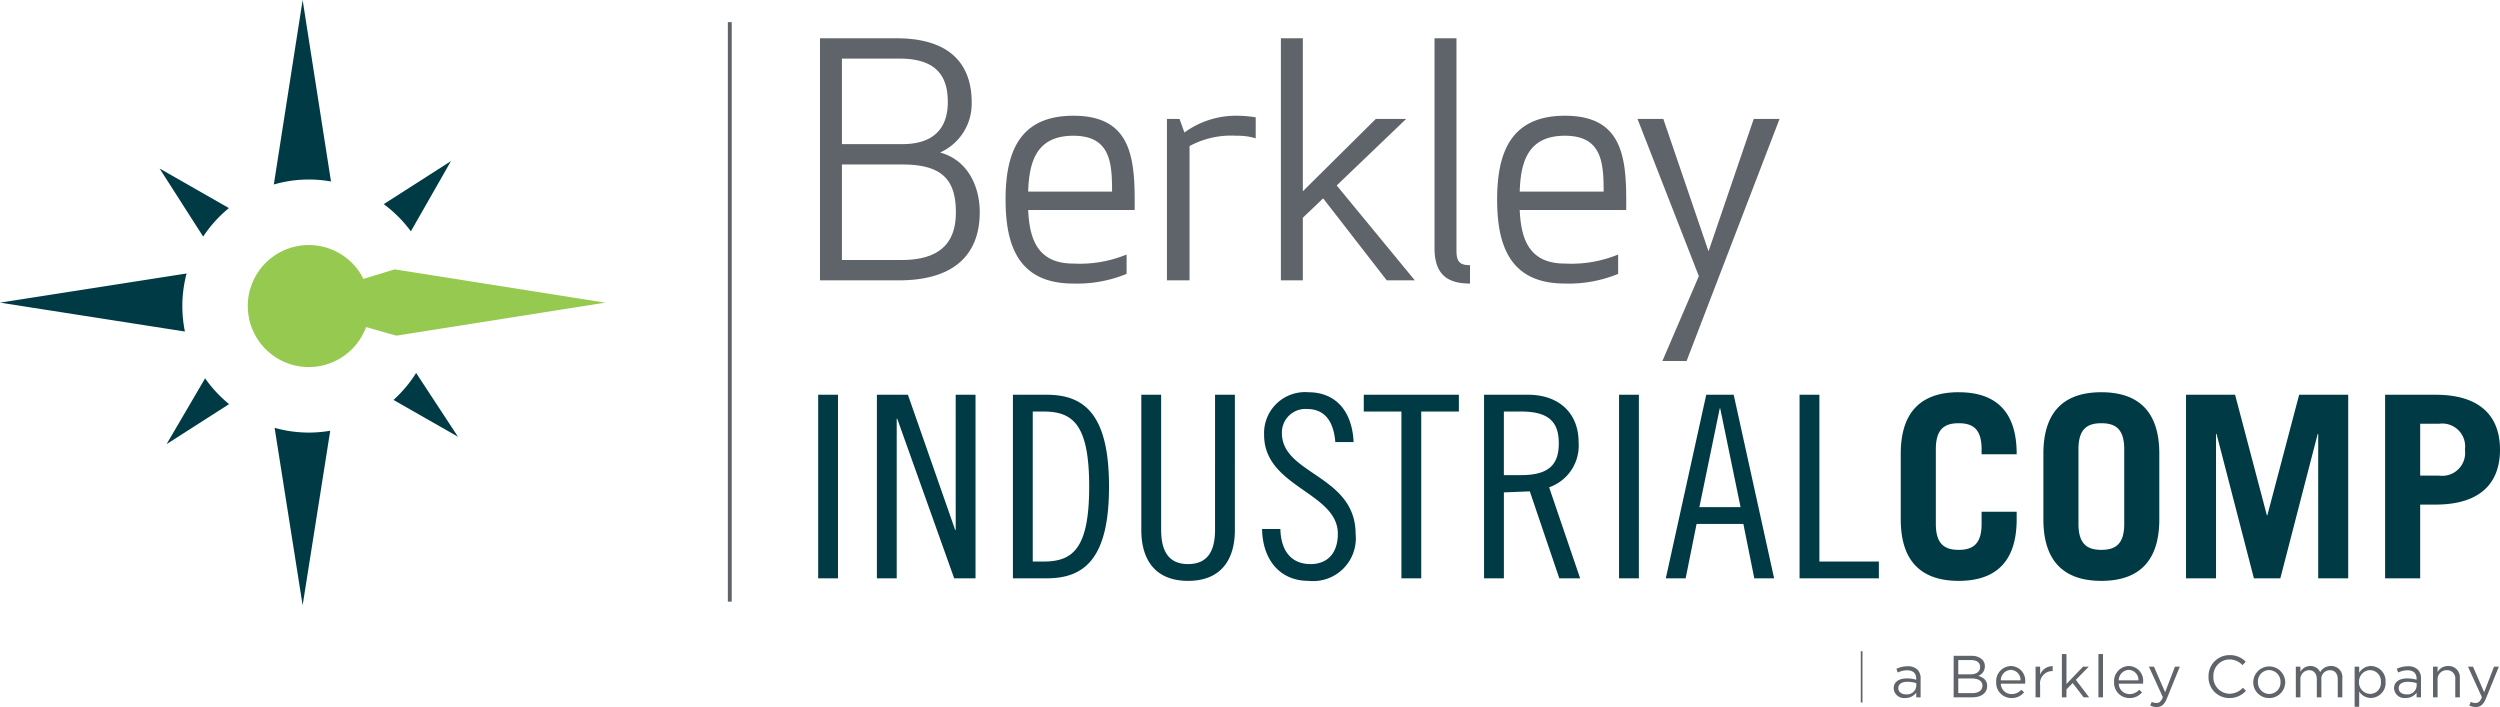 <svg xmlns="http://www.w3.org/2000/svg" viewBox="0 0 215 60.803"><defs><style>.a{fill:#003b45;}.b{fill:#5f636a;}.c{fill:#95c94f;}</style></defs><title>bic</title><path class="a" d="M90.04,33.949H87.111V49.735h2.929c3.324,0,5.336-1.837,5.336-7.892C95.376,35.787,93.364,33.949,90.04,33.949ZM89.734,48.292h-.917v-12.9h.917c2.493,0,3.936,1.051,3.936,6.451C93.67,47.242,92.227,48.292,89.734,48.292Zm90.982-14.561c-2.929,0-4.984,1.399-4.984,5.291v5.641c0,3.891,2.055,5.292,4.984,5.292s4.985-1.4,4.985-5.292V39.023C185.701,35.131,183.645,33.732,180.716,33.732ZM182.684,45.056c0,1.75-.765,2.231-1.968,2.231-1.202,0-1.968-.482-1.968-2.231V38.629c0-1.749.766-2.231,1.968-2.231,1.203,0,1.968.482,1.968,2.231Zm-72.439-7.805a2.02,2.02,0,0,1,2.164-2.076c1.639,0,2.296,1.224,2.427,2.842h1.574c-.131-2.755-1.618-4.285-3.893-4.285a3.524,3.524,0,0,0-3.804,3.673c0,4.505,6.341,4.92,6.341,8.504,0,1.683-.919,2.603-2.34,2.603-1.683,0-2.558-1.16-2.602-3.018h-1.574c.044,2.647,1.53,4.461,4.001,4.461a3.677,3.677,0,0,0,4.045-4.024C116.585,40.859,110.245,40.815,110.245,37.251Zm-39.882,12.484h1.704V33.949h-1.704Zm11.828-4.154h-.044l-4.066-11.632H75.413V49.735h1.704V36.005h.044l4.898,13.73h1.836V33.949H82.19ZM117.285,35.392h3.236v14.343H122.226V35.392h3.237V33.949h-8.178Zm-12.791,10.145c0,1.596-.459,2.974-2.318,2.974-1.859,0-2.318-1.378-2.318-2.974v-11.588H98.153V45.581c0,2.537,1.18,4.374,4.023,4.374,2.843,0,4.023-1.837,4.023-4.374V33.949h-1.705Zm51.974-11.588h-1.706V49.735h6.821V48.292h-5.115Zm11.982-.218c-2.93,0-4.986,1.399-4.986,5.291v5.641c0,3.891,2.056,5.292,4.986,5.292,2.929,0,4.984-1.4,4.984-5.292v-.656h-3.017V45.056c0,1.75-.766,2.231-1.967,2.231-1.203,0-1.968-.482-1.968-2.231V38.629c0-1.749.765-2.231,1.968-2.231,1.201,0,1.967.482,1.967,2.231v.439h3.017v-.045C173.433,35.131,171.378,33.732,168.45,33.732Zm41.02.218H205.119V49.735h3.016v-6.34h1.334c3.717,0,5.531-1.749,5.531-4.723C215,35.699,213.186,33.949,209.469,33.949Zm.283,6.953h-1.617V36.443h1.617a1.97,1.97,0,0,1,2.23,2.23A1.971,1.971,0,0,1,209.753,40.902Zm-63.016-6.953-3.476,15.786h1.706l.94-4.679h4.023l.94,4.679h1.705l-3.476-15.786Zm-.59,9.664,1.75-8.483h.044l1.748,8.483Zm48.847.7H194.95l-2.733-10.364h-4.219V49.735h2.58V37.318h.044l3.213,12.417h2.274l3.213-12.417h.044V49.735h2.58V33.949h-4.219Zm-59.233-6.275c0-2.602-1.793-4.089-4.329-4.089h-3.803V49.735h1.705V42.345l2.23-.087,2.536,7.476h1.792l-2.667-7.825A3.798,3.798,0,0,0,135.76,38.038Zm-4.941,2.821h-1.487V35.392h1.487c2.449,0,3.236.963,3.236,2.734S133.269,40.859,130.819,40.859Zm8.418,8.876h1.706V33.949h-1.706Z"/><rect class="b" x="62.595" y="1.904" width="0.334" height="49.837"/><path class="a" d="M28.466,15.61,26.027,0,23.548,15.867a10.775,10.775,0,0,1,4.918-.258Z"/><path class="a" d="M23.616,36.793l2.411,15.262,2.373-15.011a10.966,10.966,0,0,1-1.837.158A10.831,10.831,0,0,1,23.616,36.793Z"/><path class="a" d="M16.049,23.519,0,26.027l15.903,2.485a10.966,10.966,0,0,1-.221-2.193A10.851,10.851,0,0,1,16.049,23.519Z"/><path class="a" d="M17.639,32.536,14.325,38.196l5.378-3.442A10.978,10.978,0,0,1,17.639,32.536Z"/><path class="c" d="M31.254,23.986a5.246,5.246,0,1,0,.227,4.141l2.606.74,17.968-2.839L33.942,23.165Z"/><path class="a" d="M19.686,17.895l-5.964-3.406,3.751,5.859A10.946,10.946,0,0,1,19.686,17.895Z"/><path class="a" d="M35.788,32.074l3.597,5.485-5.546-3.164A10.984,10.984,0,0,0,35.788,32.074Z"/><path class="a" d="M33,17.557l5.783-3.704-3.448,6.041A10.928,10.928,0,0,0,33,17.557Z"/><path class="b" d="M162.857,59.206v-.01c0-.556.459-.852,1.127-.852a2.802,2.802,0,0,1,.811.112v-.092c0-.474-.291-.719-.785-.719a1.836,1.836,0,0,0-.801.194l-.117-.321a2.177,2.177,0,0,1,.959-.219,1.157,1.157,0,0,1,.852.291,1.041,1.041,0,0,1,.27.77v1.612h-.377v-.398a1.156,1.156,0,0,1-.954.454A.888.888,0,0,1,162.857,59.206Zm1.943-.204v-.255a2.751,2.751,0,0,0-.775-.112c-.495,0-.77.214-.77.546V59.191c0,.332.306.525.663.525A.797.797,0,0,0,164.8,59.002Z"/><path class="b" d="M168.014,56.401h1.52a1.311,1.311,0,0,1,.933.316.793.793,0,0,1,.23.571v.01a.862.862,0,0,1-.566.826c.423.128.765.372.765.862v.01c0,.612-.515.974-1.296.974h-1.586Zm2.275.944c0-.352-.281-.581-.791-.581h-1.086v1.229h1.056c.485,0,.821-.219.821-.638Zm-.75,1.005h-1.127v1.26h1.199c.541,0,.877-.24.877-.638v-.01C170.488,58.574,170.162,58.349,169.539,58.349Z"/><path class="b" d="M171.671,58.66v-.01a1.301,1.301,0,0,1,1.265-1.372,1.255,1.255,0,0,1,1.229,1.392,1.022,1.022,0,0,1-.005.128h-2.091a.921.921,0,0,0,.928.893,1.091,1.091,0,0,0,.831-.372l.245.219a1.361,1.361,0,0,1-1.086.495A1.311,1.311,0,0,1,171.671,58.66Zm2.096-.153a.868.868,0,0,0-.842-.898.909.909,0,0,0-.857.898Z"/><path class="b" d="M175.059,57.334h.393v.689a1.129,1.129,0,0,1,1.076-.734v.423h-.031a1.063,1.063,0,0,0-1.046,1.209v1.051h-.393Z"/><path class="b" d="M177.323,56.248h.393v2.571l1.423-1.484h.49l-1.107,1.132,1.143,1.505h-.469l-.944-1.229-.536.541v.689h-.393Z"/><path class="b" d="M180.465,56.248h.393v3.723h-.393Z"/><path class="b" d="M181.812,58.66v-.01a1.301,1.301,0,0,1,1.265-1.372,1.255,1.255,0,0,1,1.229,1.392,1.022,1.022,0,0,1-.005.128h-2.091a.921.921,0,0,0,.928.893,1.091,1.091,0,0,0,.831-.372l.245.219a1.361,1.361,0,0,1-1.086.495A1.311,1.311,0,0,1,181.812,58.66Zm2.096-.153a.868.868,0,0,0-.842-.898.909.909,0,0,0-.857.898Z"/><path class="b" d="M187.046,57.334h.418l-1.107,2.724c-.224.546-.479.745-.877.745a1.198,1.198,0,0,1-.561-.133l.133-.311a.825.825,0,0,0,.413.097c.235,0,.383-.122.541-.495l-1.199-2.627h.434l.959,2.198Z"/><path class="b" d="M189.933,58.196v-.01a1.799,1.799,0,0,1,1.806-1.846,1.858,1.858,0,0,1,1.392.566l-.275.296a1.552,1.552,0,0,0-1.122-.49,1.4,1.4,0,0,0-1.382,1.464v.01a1.409,1.409,0,0,0,1.382,1.474,1.55,1.55,0,0,0,1.153-.515l.265.26a1.859,1.859,0,0,1-1.428.627A1.781,1.781,0,0,1,189.933,58.196Z"/><path class="b" d="M193.779,58.666v-.01a1.375,1.375,0,0,1,2.749-.01v.01a1.369,1.369,0,0,1-1.382,1.377A1.351,1.351,0,0,1,193.779,58.666Zm2.346,0v-.01a.998.998,0,0,0-.979-1.03.973.973,0,0,0-.964,1.02v.01a.989.989,0,0,0,.974,1.025A.973.973,0,0,0,196.125,58.666Z"/><path class="b" d="M197.441,57.334h.393v.444a.963.963,0,0,1,.852-.5.896.896,0,0,1,.847.525,1.051,1.051,0,0,1,.928-.525.948.948,0,0,1,.979,1.061v1.632h-.393V58.431c0-.51-.255-.796-.684-.796a.735.735,0,0,0-.724.816v1.52H199.247V58.421c0-.495-.26-.785-.678-.785a.764.764,0,0,0-.734.831v1.505h-.393Z"/><path class="b" d="M202.497,57.334h.393v.53a1.186,1.186,0,0,1,1.01-.587,1.286,1.286,0,0,1,1.26,1.367v.01a1.291,1.291,0,0,1-1.26,1.372,1.19,1.19,0,0,1-1.01-.561v1.321h-.393Zm2.26,1.326v-.01a.95.95,0,0,0-.928-1.02.983.983,0,0,0-.954,1.015v.01a.981.981,0,0,0,.954,1.02A.931.931,0,0,0,204.756,58.66Z"/><path class="b" d="M205.889,59.206v-.01c0-.556.459-.852,1.127-.852a2.802,2.802,0,0,1,.811.112v-.092c0-.474-.291-.719-.785-.719a1.836,1.836,0,0,0-.801.194l-.117-.321a2.177,2.177,0,0,1,.959-.219,1.157,1.157,0,0,1,.852.291,1.041,1.041,0,0,1,.27.77v1.612h-.377v-.398a1.156,1.156,0,0,1-.954.454A.888.888,0,0,1,205.889,59.206Zm1.943-.204v-.255a2.751,2.751,0,0,0-.775-.112c-.495,0-.77.214-.77.546V59.191c0,.332.306.525.663.525A.797.797,0,0,0,207.832,59.002Z"/><path class="b" d="M209.24,57.334h.393v.459a.999.999,0,0,1,.903-.515.963.963,0,0,1,1.01,1.056v1.637H211.153V58.431a.703.703,0,0,0-.729-.796.776.776,0,0,0-.791.826v1.51h-.393Z"/><path class="b" d="M214.484,57.334h.418l-1.107,2.724c-.224.546-.479.745-.877.745a1.198,1.198,0,0,1-.561-.133l.133-.311a.825.825,0,0,0,.413.097c.235,0,.383-.122.541-.495l-1.199-2.627h.434l.959,2.198Z"/><rect class="b" x="160.027" y="56.002" width="0.147" height="4.414"/><path class="b" d="M140.827,10.231l5.274,13.517-3.136,7.3h2.081L153.04,10.231h-2.22l-3.887,11.381L143.047,10.231Zm-6.245,1.443c3.192,0,3.33,2.332,3.33,4.802h-7.217c.083-2.498.668-4.802,3.887-4.802m-5.829,5.496c0,3.997,1.138,7.216,5.829,7.216a11.243,11.243,0,0,0,4.579-.832V21.889a10.613,10.613,0,0,1-4.579.777c-3.137,0-3.776-2.193-3.887-4.608h9.161v-.888c0-3.997-.555-7.217-5.274-7.217-4.691,0-5.829,3.22-5.829,7.217m-2.332,7.216V22.805c-.86,0-1.165-.278-1.165-1.249V3.291h-1.888V21.333c0,2.222,1.055,3.053,3.054,3.053m-5.496-14.156h-2.608l-6.274,6.218V3.291h-1.887V24.11h1.887V18.724l1.748-1.665,5.469,7.051h2.415l-6.718-8.161Zm-12.934-.139a10.111,10.111,0,0,0-1.666-.138,7.526,7.526,0,0,0-4.468,1.443l-.417-1.166h-1.083V24.11h1.943V12.562a7.516,7.516,0,0,1,4.024-.888,5.365,5.365,0,0,1,1.666.222ZM92.307,11.674c3.192,0,3.331,2.332,3.331,4.802H88.422c.083-2.498.666-4.802,3.886-4.802m-5.829,5.496c0,3.997,1.138,7.216,5.829,7.216a11.247,11.247,0,0,0,4.58-.832V21.889a10.615,10.615,0,0,1-4.58.777c-3.136,0-3.774-2.193-3.886-4.608h9.16v-.888c0-3.997-.555-7.217-5.274-7.217-4.691,0-5.829,3.22-5.829,7.217m-4.968-8.383c0,1.776-.777,3.608-3.914,3.608H72.406V5.04h4.968c3.525,0,4.136,1.915,4.136,3.748m-9.104,5.357h5.19c3.414,0,4.608,1.304,4.608,4.107,0,1.999-.75,4.108-4.663,4.108H72.406Zm-1.887,9.965h6.772c5.191,0,6.967-2.609,6.967-5.858,0-2.22-1.027-4.496-3.415-5.134a4.59,4.59,0,0,0,2.721-4.33c0-3.025-1.61-5.496-6.467-5.496H70.519Z"/></svg>